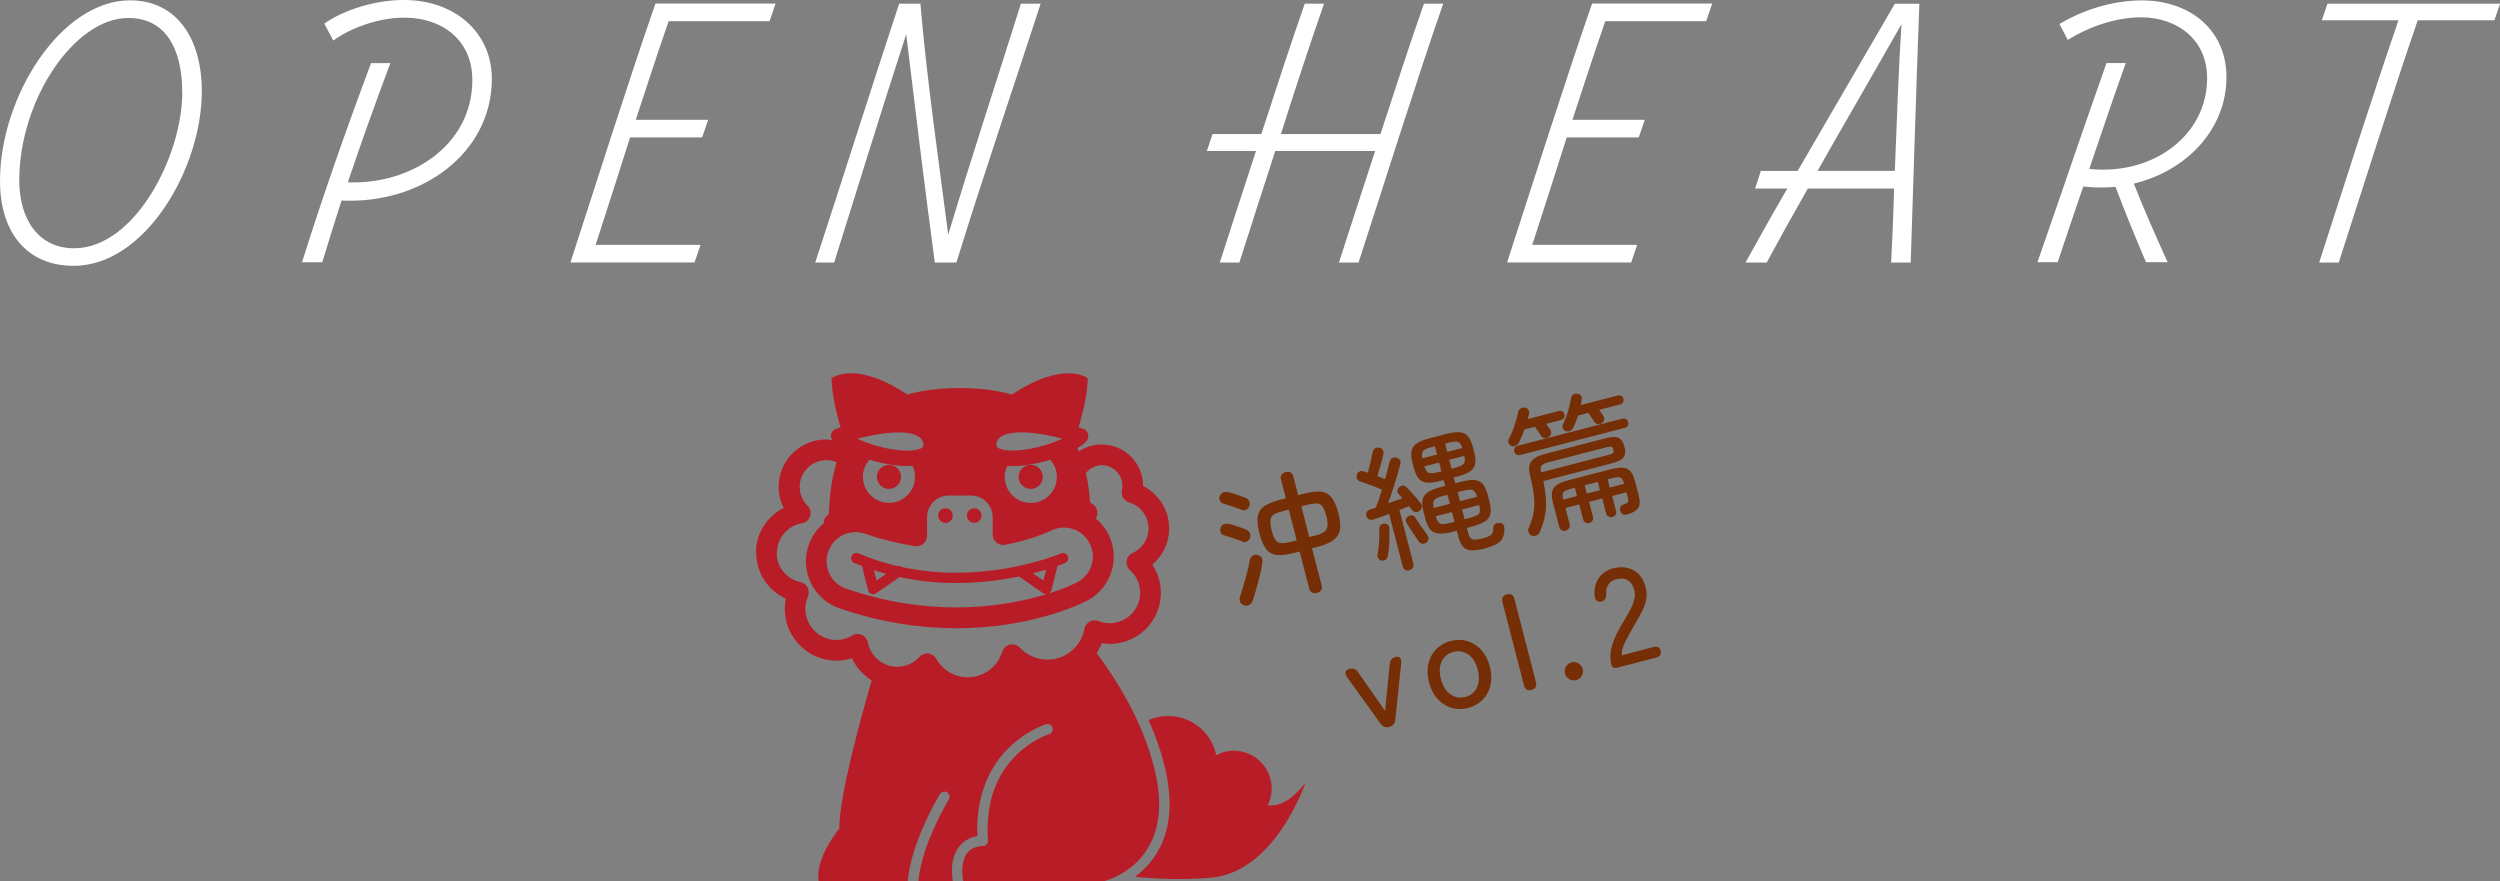 <?xml version="1.0" encoding="UTF-8"?><svg id="_レイヤー_2" xmlns="http://www.w3.org/2000/svg" viewBox="0 0 308.84 108.85"><rect x="0" y="0" width="308.84" height="108.85" fill="#808080" stroke="none"/><defs><style>.cls-1{fill:#fff;}.cls-2{fill:#752e05;}.cls-3{fill:#b81c26;}</style></defs><g id="SP_Default_375px_Outline"><g id="_タイトルのコピー"><path class="cls-1" d="m0,22.35C0,11.93,7.54.04,16.07.04c5.45,0,8.86,4.31,8.86,11.27,0,9.47-6.97,21.53-15.83,21.53-5.86,0-9.1-4.22-9.1-10.5Zm22.51-10.95c0-5.49-2.13-9.18-6.64-9.18C9.14,2.21,2.38,12.42,2.38,22.26c0,5,2.5,8.41,6.77,8.41,7.5,0,13.37-11.4,13.37-19.27Z"/><path class="cls-1" d="m60.76,9.72c0,9.27-8.77,15.54-18.57,15.05-.82,2.54-1.6,5.08-2.38,7.63h-2.5c2.58-8.2,5.45-16.4,8.53-24.6h2.38c-1.84,4.92-3.61,9.84-5.25,14.72,7.63.33,15.38-4.47,15.38-12.63,0-4.92-3.69-7.71-8.41-7.71-3.24,0-6.68,1.31-8.77,2.83l-1.11-2.09C42.39,1.27,46.33-.04,50.06,0c6.35.08,10.7,4.18,10.7,9.72Z"/><path class="cls-1" d="m95.06,2.62h-12.46c-1.31,3.77-2.67,7.95-4.06,12.18h8.94l-.74,2.17h-8.9c-1.44,4.55-2.91,9.1-4.26,13.28h12.96l-.74,2.17h-15.33c3.2-9.84,7.22-22.55,10.5-31.98h14.84l-.74,2.17Z"/><path class="cls-1" d="m128.56.45c-3.44,10.58-7.09,21.24-10.41,31.98h-2.67c-1.23-9.18-2.42-18.98-3.53-28.21-2.99,9.23-6.03,19.02-8.9,28.21h-2.34c3.49-10.66,6.85-21.32,10.37-31.98h2.62c.82,9.51,2.21,19.02,3.44,28.54,2.87-9.55,6.03-19.15,8.98-28.54h2.42Z"/><path class="cls-1" d="m178.29.45c-3.28,9.43-7.26,22.14-10.46,31.98h-2.42c1.35-4.22,2.91-8.98,4.47-13.78h-12.34c-1.56,4.8-3.08,9.55-4.43,13.78h-2.42c1.35-4.22,2.91-8.98,4.47-13.78h-6.07l.7-2.09h6.03c1.85-5.7,3.69-11.32,5.37-16.11h2.38c-1.68,4.8-3.53,10.41-5.33,16.11h12.3c1.85-5.7,3.69-11.32,5.37-16.11h2.38Z"/><path class="cls-1" d="m210.77,2.62h-12.46c-1.31,3.77-2.67,7.95-4.06,12.18h8.94l-.74,2.17h-8.9c-1.44,4.55-2.91,9.1-4.26,13.28h12.96l-.74,2.17h-15.33c3.2-9.84,7.22-22.55,10.5-31.98h14.84l-.74,2.17Z"/><path class="cls-1" d="m237.11.45c-.41,10.66-.7,21.32-1.07,31.98h-2.42c.16-2.99.29-6.07.37-9.14h-10.66c-1.76,3.08-3.44,6.11-5.08,9.14h-2.62c1.68-3.03,3.4-6.11,5.17-9.14h-3.98l.7-2.17h4.55c3.98-6.89,8.04-13.78,12.01-20.66h3.03Zm-3.03,20.66c.25-6.15.45-12.34.82-18.12-3.4,5.99-6.93,12.05-10.37,18.12h9.55Z"/><path class="cls-1" d="m263.6,22.67c1.27,3.24,2.71,6.48,4.18,9.72h-2.67c-1.35-3.12-2.58-6.19-3.77-9.31-1.27.12-2.62.12-3.98-.04-1.07,3.12-2.13,6.23-3.16,9.35h-2.5c2.87-8.2,5.62-16.4,8.53-24.6h2.38c-1.56,4.35-3.03,8.73-4.51,13.08,7.79.82,14.56-4.06,14.56-11.23,0-4.84-3.81-7.5-8.16-7.5-3.28,0-6.72,1.31-9.06,2.79l-1.02-1.97c2.54-1.52,6.23-2.91,10.17-2.91,5.99,0,10.46,3.69,10.46,9.47,0,6.48-4.96,11.6-11.44,13.16Z"/><path class="cls-1" d="m308.15,2.5h-9.47c-3.16,9.18-6.81,20.79-9.76,29.93h-2.42c2.95-9.14,6.64-20.75,9.8-29.93h-9.47l.7-2.05h21.32l-.7,2.05Z"/><path class="cls-2" d="m153.4,62.99c-.29-.11-.65-.25-1.1-.4-.44-.15-.83-.28-1.16-.37-.18-.05-.32-.16-.42-.33-.1-.17-.12-.35-.05-.55.08-.23.21-.39.38-.48.17-.09.37-.11.59-.07.2.03.43.09.71.18.28.09.56.18.84.28.28.1.51.19.71.26.18.08.33.22.42.41.1.19.1.39.02.6-.08.21-.2.36-.37.45-.17.09-.36.1-.56.02Zm.1,3.91c-.29-.11-.65-.25-1.1-.4s-.84-.28-1.17-.36c-.18-.05-.31-.16-.41-.33-.1-.17-.11-.36-.05-.55.07-.23.19-.39.36-.47.17-.09.37-.11.6-.08.2.03.43.09.71.18.28.09.56.17.83.27.28.09.51.18.7.28.2.08.34.21.43.41.09.19.1.39.02.6-.09.21-.21.36-.38.45-.17.09-.35.1-.55.02Zm.19,7.87c-.24-.07-.4-.21-.49-.42-.08-.21-.09-.42-.01-.63.13-.41.27-.88.44-1.43.16-.55.31-1.09.45-1.64.14-.55.24-1.03.3-1.43.04-.21.15-.39.33-.54.18-.15.39-.2.63-.13.22.05.39.16.5.33.11.17.14.37.11.59-.03.29-.09.64-.18,1.05-.09.41-.19.84-.31,1.28-.12.45-.24.88-.36,1.29-.12.41-.23.77-.33,1.08-.07.23-.21.41-.41.54-.2.13-.43.15-.68.08Zm9-1.52c-.23.06-.43.05-.6-.04-.17-.09-.28-.24-.34-.46l-1.2-4.62-.67.17c-.85.22-1.54.31-2.09.26-.55-.04-1-.27-1.34-.69-.34-.41-.63-1.07-.86-1.96-.24-.92-.3-1.65-.2-2.18.11-.53.39-.94.86-1.24.46-.3,1.1-.55,1.93-.76l.67-.17-.61-2.35c-.06-.22-.03-.41.07-.56.11-.16.27-.26.5-.32.24-.06.45-.05.61.03.17.09.28.24.34.46l.61,2.35.67-.17c.82-.21,1.51-.3,2.06-.27.55.03,1,.26,1.35.67.35.41.65,1.08.89,2,.23.89.29,1.6.17,2.13-.12.53-.41.95-.87,1.26-.46.31-1.09.56-1.89.77l-.67.17,1.2,4.62c.06.22.03.41-.07.56-.11.16-.28.27-.52.33Zm-3.17-6.33l.67-.17-.98-3.8-.67.17c-.48.13-.86.26-1.12.41-.27.15-.42.38-.47.68-.05.3,0,.74.15,1.32.14.55.3.95.48,1.19.18.25.42.37.73.38.31,0,.71-.05,1.22-.18Zm2.21-.57l.67-.17c.47-.12.84-.26,1.1-.42.26-.15.42-.39.48-.69.06-.31.02-.74-.12-1.29-.15-.58-.32-.99-.5-1.23-.18-.24-.43-.36-.73-.36-.31,0-.7.06-1.2.19l-.67.17.98,3.8Z"/><path class="cls-2" d="m174.12,70.46c-.18.05-.34.03-.51-.05-.16-.08-.27-.22-.32-.42l-1.68-6.5c-.35.13-.69.25-1.02.37-.33.12-.62.22-.88.31-.22.07-.4.07-.56,0-.16-.07-.27-.2-.35-.39-.06-.19-.05-.37.04-.52.09-.15.24-.26.44-.33.11-.04.22-.07.33-.1s.23-.07.35-.11c.12-.3.25-.64.38-1.03.13-.39.26-.79.39-1.21-.25-.11-.54-.23-.87-.35-.33-.12-.66-.24-.98-.36-.32-.12-.6-.22-.83-.29-.17-.05-.29-.15-.39-.3-.09-.15-.11-.32-.05-.5.05-.19.15-.33.31-.41.16-.09.34-.1.52-.05.08.03.16.05.25.08.09.03.19.06.29.09.07-.26.15-.56.23-.88.08-.32.15-.64.22-.94.07-.3.12-.54.15-.72.04-.21.14-.36.29-.46.16-.1.33-.13.53-.08.2.03.34.13.43.28.09.16.12.32.07.5-.05.22-.11.5-.2.82-.08.33-.18.66-.27.99-.09.34-.19.64-.28.92.17.06.33.12.5.19.16.06.32.12.46.18.11-.42.22-.81.32-1.19.1-.38.18-.71.24-.99.05-.19.15-.33.32-.42.17-.09.34-.11.52-.06.19.06.33.16.42.31.09.15.11.32.06.49-.18.71-.41,1.51-.68,2.39-.28.88-.55,1.7-.84,2.46.31-.1.62-.21.92-.32.3-.11.59-.2.86-.28-.07-.1-.15-.19-.22-.28-.08-.09-.15-.17-.23-.23-.13-.14-.18-.3-.16-.48.02-.18.1-.32.23-.42.14-.12.3-.17.47-.17.17,0,.32.08.45.22.16.16.35.36.57.6.22.24.43.48.64.72.21.24.38.45.51.64.12.16.17.31.13.48-.03.16-.12.31-.26.44-.14.12-.3.18-.47.17-.17,0-.32-.09-.44-.25-.07-.08-.13-.16-.19-.24-.06-.08-.13-.17-.21-.25-.17.07-.36.14-.56.23-.21.08-.42.16-.63.24l1.72,6.63c.05.2.03.37-.07.52-.1.15-.23.24-.41.29Zm-3.4-1.21c-.17-.01-.31-.09-.42-.23-.11-.14-.15-.29-.13-.45.1-.48.16-1.02.2-1.61.03-.59.04-1.13.02-1.62,0-.2.05-.35.16-.47.11-.12.26-.18.45-.18.16,0,.31.04.43.14.13.1.19.25.2.45.03.57.03,1.15,0,1.76-.03.61-.09,1.15-.19,1.65-.03.18-.12.33-.25.43-.13.1-.29.15-.46.14Zm5.47-2.22c-.17.13-.34.17-.51.13-.17-.04-.32-.13-.43-.29-.21-.31-.46-.68-.74-1.1-.29-.42-.53-.81-.74-1.15-.1-.17-.13-.34-.08-.5.05-.16.16-.28.32-.37.16-.09.32-.12.48-.08.16.04.28.14.37.32.12.19.27.42.45.67.18.26.36.52.55.77.19.26.35.49.49.7.11.15.15.31.12.49-.03.18-.13.32-.29.42Zm7.31.71c-.69.18-1.26.26-1.69.25-.44-.02-.78-.15-1.04-.41-.25-.26-.45-.66-.59-1.21l-.21-.81-.49.13c-.72.19-1.31.26-1.75.22-.44-.04-.79-.21-1.05-.51-.25-.3-.46-.76-.62-1.38l-.2-.77c-.16-.61-.2-1.12-.13-1.5.08-.39.3-.7.67-.95.37-.24.92-.46,1.64-.64l.49-.13-.19-.72-.4.1c-.69.18-1.25.25-1.68.21-.43-.04-.76-.21-1.01-.51-.25-.3-.45-.75-.61-1.35l-.14-.56c-.16-.6-.2-1.1-.13-1.48.07-.38.28-.69.64-.94.35-.24.87-.45,1.57-.63l2.09-.54c.69-.18,1.25-.25,1.68-.21.43.04.76.21,1.01.51.25.3.45.75.6,1.35l.15.56c.16.6.2,1.1.13,1.48-.07.38-.28.69-.64.94-.35.24-.87.45-1.57.63l-.44.11.19.72.61-.16c.73-.19,1.32-.27,1.76-.24.44.03.78.2,1.03.5.25.3.46.76.62,1.38l.2.77c.16.61.2,1.12.13,1.5-.08.39-.29.71-.66.95-.36.25-.91.46-1.65.66l-.61.16.17.64c.11.44.29.7.52.77.24.07.66.03,1.26-.12.37-.1.65-.2.84-.3.19-.1.32-.23.39-.39.07-.16.1-.38.09-.65,0-.2.09-.35.24-.45.16-.1.33-.14.52-.13.4.01.6.24.6.67.03.71-.13,1.24-.49,1.59-.36.36-.98.65-1.85.88Zm-7.78-11.12l1.81-.47-.26-1.02-.4.1c-.54.14-.89.29-1.05.46-.16.17-.2.48-.1.92Zm1.95,1.71l.4-.1-.28-1.09-1.83.47c.14.47.33.74.55.81.22.08.61.04,1.16-.1Zm-.57,4.43l2.01-.52-.29-1.12-.49.13c-.59.15-.97.32-1.13.5-.16.18-.19.52-.09,1.01Zm2.09,1.83l.49-.13-.31-1.2-2.01.52c.1.34.21.58.34.74.13.15.31.23.53.23.23,0,.55-.05.95-.16Zm-.41-8.76l1.86-.48c-.12-.44-.3-.69-.53-.76-.23-.07-.61-.03-1.15.1l-.44.11.26,1.02Zm.54,2.07l.44-.12c.55-.14.9-.3,1.06-.48.16-.18.18-.5.07-.98l-1.86.48.28,1.09Zm1.04,4.02l2.11-.55c-.14-.48-.32-.76-.55-.84-.23-.08-.64-.04-1.24.11l-.61.16.29,1.12Zm.58,2.22l.61-.16c.41-.11.71-.21.91-.32.2-.11.32-.26.35-.46.04-.2.01-.47-.08-.81l-2.11.55.31,1.2Z"/><path class="cls-2" d="m191.33,53.98c-.16.12-.33.17-.53.14-.2-.03-.34-.13-.44-.29-.09-.16-.2-.35-.35-.56-.14-.21-.27-.39-.4-.55l-1.28.33c-.21.58-.43,1.11-.66,1.59-.09.18-.23.31-.41.41-.18.1-.36.11-.54.04-.17-.07-.29-.19-.36-.36-.07-.17-.06-.33.02-.48.25-.46.49-1.01.7-1.63.21-.62.37-1.19.47-1.71.04-.2.14-.35.29-.45.15-.1.32-.14.52-.11.18.02.33.11.43.25.11.14.14.31.11.49-.02.1-.05.21-.08.32-.03.11-.06.23-.08.36l3.82-.99c.18-.05.33-.03.45.05.13.08.21.19.25.35.04.15.02.3-.05.43-.07.14-.19.23-.37.27l-1.84.48c.09.13.18.25.26.37s.16.22.23.31c.11.16.15.32.13.49-.03.17-.12.32-.29.44Zm-3.54,2.22c-.18.05-.33.03-.46-.06-.13-.08-.22-.2-.26-.35-.04-.16-.03-.32.05-.45.08-.14.2-.23.38-.27l12.92-3.35c.18-.05.33-.03.46.06.13.08.22.21.26.37.04.15.02.3-.05.44-.08.14-.2.23-.38.27l-12.92,3.35Zm1.44,9.97c-.18-.07-.31-.2-.39-.38-.08-.18-.08-.36,0-.53.31-.69.52-1.36.62-2.01.1-.65.11-1.33.03-2.05-.08-.72-.24-1.52-.47-2.42-.19-.75-.15-1.33.12-1.74.27-.42.84-.74,1.71-.96l7.46-1.93c.76-.2,1.31-.22,1.64-.06.34.16.58.52.73,1.09.15.57.11,1.01-.11,1.31-.22.3-.71.55-1.47.75l-8.44,2.19c.26,1.2.37,2.28.32,3.26-.05.98-.3,2-.76,3.05-.08.18-.22.32-.4.4-.19.08-.39.09-.59.03Zm1.17-7.82l8.36-2.17c.27-.07.45-.14.51-.22.07-.08.08-.22.02-.43-.05-.2-.12-.31-.22-.35-.1-.03-.28-.01-.56.06l-7.16,1.85c-.47.12-.77.26-.91.43-.13.16-.15.44-.05.82Zm3.03,7.22c-.18.05-.34.02-.5-.06-.16-.09-.26-.23-.31-.43l-.8-3.09c-.18-.71-.15-1.27.1-1.68.25-.4.84-.73,1.78-.97l5.32-1.38c.94-.24,1.62-.25,2.04-.02.42.23.72.7.9,1.42l.51,1.96c.16.64.12,1.13-.12,1.47-.24.34-.72.61-1.44.79-.16.04-.32.02-.45-.06-.14-.08-.24-.21-.29-.38-.05-.16-.05-.32,0-.48.06-.16.19-.26.38-.33.33-.11.52-.21.57-.31.05-.09.04-.26-.02-.5l-.18-.71-1.76.46.48,1.86c.05.18.02.33-.07.47-.09.14-.22.23-.39.28-.15.04-.31.02-.46-.06-.15-.08-.25-.2-.3-.38l-.48-1.86-1.63.42.48,1.86c.05.18.02.33-.07.47-.09.14-.22.23-.39.28-.15.04-.31.02-.46-.06-.15-.08-.25-.2-.3-.38l-.48-1.86-1.7.44.51,1.97c.05.2.03.37-.06.52-.09.15-.23.25-.41.3Zm4.49-13.3c-.17.11-.35.15-.54.12-.19-.03-.34-.13-.44-.29-.09-.16-.2-.35-.34-.55-.14-.2-.27-.38-.38-.54l-1.27.33c-.09.26-.18.51-.27.75-.09.25-.19.48-.3.71-.09.19-.23.33-.4.42-.18.09-.36.1-.55.04-.17-.06-.29-.18-.36-.35-.07-.17-.07-.33,0-.48.24-.45.44-.97.62-1.56.18-.59.31-1.15.4-1.68.03-.2.12-.34.27-.44.15-.1.32-.14.51-.12.2.03.34.12.44.25.1.14.13.3.1.48-.02.11-.04.22-.06.33-.02.11-.04.23-.07.35l4.57-1.18c.18-.05.33-.03.45.05.13.08.21.19.25.35.04.15.02.3-.05.43-.07.14-.19.23-.37.27l-2.58.67c.09.13.18.25.26.37.08.12.16.23.23.33.11.15.15.31.13.49-.02.18-.12.32-.29.44Zm-4.81,9.45l1.7-.44-.26-1.02-.53.14c-.47.12-.77.27-.89.43-.12.17-.13.45-.02.86v.03Zm2.91-.75l1.63-.42-.26-1.02-1.63.42.26,1.02Zm2.85-.74l1.76-.46v-.03c-.11-.41-.26-.65-.44-.74-.18-.09-.51-.07-.98.05l-.61.16.26,1.02Z"/><path class="cls-2" d="m171.62,89.81c-.19.05-.38.04-.57-.02-.19-.06-.36-.19-.5-.39l-4.14-5.74c-.17-.25-.23-.46-.19-.64.04-.18.2-.31.47-.38.46-.12.82.01,1.07.39l3.35,4.8.57-5.82c.06-.46.3-.74.73-.86.24-.06.42-.02.55.11.12.14.17.36.14.66l-.73,7c-.02.24-.1.43-.24.58-.14.15-.31.25-.49.29Z"/><path class="cls-2" d="m181.36,87.46c-.72.19-1.41.18-2.07-.02-.65-.2-1.22-.57-1.71-1.11-.49-.54-.83-1.22-1.05-2.05s-.24-1.59-.07-2.29c.16-.7.48-1.3.96-1.79.48-.49,1.08-.83,1.8-1.02.72-.19,1.41-.18,2.07.02.65.2,1.22.57,1.71,1.1.48.54.83,1.22,1.05,2.04.21.82.24,1.59.08,2.3-.16.71-.48,1.31-.96,1.8-.48.49-1.08.83-1.8,1.02Zm-.35-1.35c.67-.17,1.15-.56,1.44-1.17.29-.61.33-1.35.1-2.21-.22-.87-.61-1.49-1.16-1.88-.55-.38-1.16-.49-1.83-.32-.67.17-1.15.56-1.45,1.16-.29.6-.33,1.34-.1,2.2.22.87.61,1.5,1.16,1.88.55.39,1.16.5,1.83.32Z"/><path class="cls-2" d="m189.21,85.24c-.49.13-.81-.07-.95-.6l-2.65-10.24c-.13-.52.05-.84.54-.97.49-.13.81.07.94.58l2.65,10.24c.14.53-.04.85-.54.98Z"/><path class="cls-2" d="m194.71,84.01c-.31.08-.6.04-.86-.12-.27-.16-.44-.39-.52-.68-.08-.31-.04-.6.12-.86.16-.27.39-.44.7-.52.3-.08.58-.04.85.12.27.16.44.39.52.7.08.3.04.58-.12.85-.16.27-.39.44-.68.52Z"/><path class="cls-2" d="m199.99,82.45c-.53.14-.83.05-.91-.26-.21-.81-.18-1.65.09-2.52.27-.87.74-1.84,1.41-2.91.28-.46.53-.91.77-1.35.23-.44.41-.86.52-1.27.12-.41.14-.77.06-1.11-.15-.65-.42-1.1-.82-1.33-.4-.24-.89-.28-1.47-.13-.41.11-.72.31-.93.62-.21.31-.31.69-.28,1.15,0,.26-.04.47-.12.63-.08.16-.23.27-.46.33-.22.06-.41.03-.58-.09-.16-.12-.26-.31-.28-.59-.07-.85.1-1.58.51-2.19.41-.61,1-1.02,1.78-1.22.64-.16,1.23-.18,1.79-.05.55.13,1.03.41,1.43.83.4.42.68.99.83,1.7.12.52.12,1.03,0,1.54s-.33,1.02-.6,1.53c-.28.52-.59,1.07-.94,1.65-.39.67-.73,1.32-1.04,1.93-.3.61-.44,1.15-.4,1.61l3.85-1c.53-.14.85,0,.96.44.11.44-.09.73-.62.86l-4.56,1.18Z"/><g id="_23"><path class="cls-3" d="m144.11,95.73c-.48-2.38-1.28-4.65-2.22-6.78.74-.32,1.55-.5,2.41-.5,2.93,0,5.38,2.07,5.95,4.84.65-.34,1.38-.55,2.16-.55,2.59,0,4.69,2.1,4.69,4.69,0,.74-.19,1.43-.49,2.05,1.2.15,2.81-.37,4.66-2.8,0,0-3.71,11.12-11.76,11.76-3.48.28-6.72.13-9.29-.13,2.55-1.89,5.3-5.59,3.88-12.59Z"/><path class="cls-3" d="m93.42,68.28c0,2.53,1.51,4.69,3.66,5.68-.08.4-.13.82-.13,1.25,0,3.54,2.87,6.41,6.41,6.41.66,0,1.28-.11,1.87-.3.34.71.8,1.35,1.37,1.89.34.31.69.6,1.09.84-1.45,4.97-4.01,14.33-4.01,18.32,0,0-3.01,3.59-2.55,6.49h11.01c.19-2.34,1.09-4.84,1.97-6.85,1-2.26,1.99-3.9,2-3.91.18-.3.58-.4.88-.22.3.18.4.58.22.88,0,0-.06.09-.16.27-.37.64-1.29,2.31-2.12,4.33-.71,1.73-1.32,3.72-1.48,5.49h4.25c-.06-.46-.1-.9-.1-1.29-.02-1.93.78-3.13,1.68-3.71.54-.36,1.07-.5,1.47-.56-.01-.28-.03-.57-.03-.84,0-5.14,2.11-8.44,4.23-10.38,2.12-1.95,4.22-2.58,4.27-2.6.34-.1.7.09.8.43.1.34-.09.69-.43.8h-.01c-.18.06-2.1.71-3.94,2.49-1.84,1.78-3.63,4.63-3.64,9.27,0,.44.02.9.05,1.37.01.18-.05.37-.18.5-.13.13-.31.2-.49.19h0s-.03,0-.03,0c-.15,0-.81.04-1.37.41-.55.38-1.09,1.03-1.11,2.64,0,.37.05.81.12,1.29h17.36s8.69-1.97,6.49-12.86c-1.24-6.11-4.62-11.64-7.36-15.32.25-.39.46-.79.63-1.22.02,0,.04,0,.06,0,.3.05.6.09.91.09,3.5,0,6.33-2.83,6.33-6.33,0-1.28-.4-2.47-1.06-3.46,1.27-1.08,2.08-2.69,2.08-4.49,0-2.3-1.32-4.26-3.22-5.24,0,0,0-.01,0-.02,0-2.82-2.29-5.1-5.11-5.1-1.05,0-2.02.32-2.83.86-.06-.13-.12-.27-.18-.4.4-.25.77-.51,1.07-.81.23-.23.33-.57.26-.9-.07-.32-.31-.58-.62-.69,0,0-.21-.07-.55-.17.54-1.87,1.12-4.25,1.12-6.07,0,0-2.83-2.31-9.36,2.01-1.81-.51-3.93-.8-6.46-.8s-4.65.29-6.46.8c-6.53-4.33-9.36-2.01-9.36-2.01,0,1.82.57,4.2,1.11,6.07-.34.1-.54.17-.55.17-.31.11-.55.37-.62.69-.06.25.01.5.15.71-.25-.03-.5-.08-.77-.08-3.24,0-5.86,2.62-5.86,5.86,0,.93.24,1.8.63,2.59-2.03,1.03-3.44,3.12-3.44,5.56Zm2.56,0c0-1.83,1.34-3.34,3.09-3.64.48-.08.86-.42,1.01-.87.15-.46.03-.96-.32-1.3-.6-.6-.97-1.42-.97-2.33,0-1.82,1.48-3.29,3.3-3.3.45,0,.88.09,1.27.26-.66,2.09-.89,4.31-.96,6.41-.29.17-.5.43-.6.77-.03.12-.05.25-.04.37-.82.69-1.48,1.6-1.86,2.69-.23.66-.34,1.33-.34,2,0,2.55,1.6,4.94,4.15,5.81,5.27,1.81,10.19,2.46,14.43,2.46h.02c7.1-.01,12.3-1.76,14.69-2.75.79-.33,1.29-.58,1.41-.64h.02c2.1-1.1,3.31-3.25,3.31-5.46,0-.96-.23-1.93-.7-2.84-.38-.73-.9-1.35-1.5-1.85.02-.06.04-.13.07-.19.28-.61.04-1.33-.55-1.65-.09-.05-.16-.12-.24-.17-.09-1.2-.25-2.42-.53-3.62.47-.58,1.17-.96,1.98-.97,1.4,0,2.54,1.14,2.54,2.54,0,.18-.02.36-.06.55-.15.65.24,1.31.88,1.5,1.39.42,2.4,1.69,2.4,3.21,0,1.35-.8,2.51-1.97,3.05-.39.18-.67.54-.73.97-.06.43.09.85.41,1.14.78.7,1.26,1.68,1.26,2.79,0,2.08-1.69,3.77-3.77,3.77-.48,0-.94-.1-1.38-.27-.36-.14-.75-.12-1.09.07-.34.19-.57.51-.64.89-.41,2.17-2.3,3.82-4.59,3.81-1.34,0-2.53-.57-3.4-1.49-.31-.33-.77-.47-1.22-.37-.45.1-.8.43-.94.87-.58,1.84-2.26,3.17-4.27,3.17-1.67,0-3.11-.92-3.9-2.3-.2-.36-.56-.6-.97-.64-.41-.05-.81.11-1.09.41-.69.76-1.65,1.22-2.74,1.23-1.81,0-3.31-1.3-3.64-3.01-.08-.41-.35-.75-.73-.93-.38-.17-.82-.15-1.18.07-.6.36-1.25.56-1.96.56-2.12,0-3.84-1.72-3.85-3.85,0-.54.12-1.06.32-1.53.15-.35.14-.76-.04-1.1-.18-.34-.5-.59-.88-.67-1.68-.35-2.95-1.84-2.94-3.62Zm18.55-2.08v-2.32c0-1.47,1.19-2.66,2.66-2.66h2.78c1.47,0,2.66,1.19,2.66,2.66v2.16c0,.38.17.75.47.99.29.24.68.34,1.06.27,1.02-.19,1.91-.42,2.68-.64,1.02-.3,1.8-.6,2.3-.8h0c.25-.11.43-.19.54-.24h0s.08-.04.08-.04h0s0,0,.01,0c.53-.28,1.1-.41,1.65-.41,1.3,0,2.55.7,3.18,1.93.28.53.41,1.1.41,1.65,0,1.29-.7,2.54-1.93,3.18-.12.06-.52.26-1.23.56-.57.24-1.34.53-2.27.82.14-.09.26-.21.3-.38l.76-3.03c.6-.21.94-.36.95-.36.32-.14.47-.52.33-.84-.14-.32-.52-.47-.84-.33l-.06.02-.18.07c-.16.06-.41.16-.72.27-.63.22-1.56.52-2.71.82-2.32.6-5.57,1.2-9.29,1.2-2.1,0-4.35-.2-6.66-.69-.16-.13-.37-.17-.56-.12-1.6-.37-3.23-.88-4.87-1.58-.32-.14-.7.01-.84.34-.14.32.01.7.34.84.32.13.63.25.95.37l.76,3.02c.05.2.2.37.39.44.2.07.42.05.59-.07l2.9-2.01c2.44.52,4.8.73,7,.73,2.95,0,5.6-.36,7.76-.81l3.01,2.09c.12.08.26.1.41.09-.16.05-.31.1-.48.15-2.58.75-6.23,1.49-10.68,1.5h0c-3.99,0-8.61-.6-13.61-2.32-1.49-.51-2.42-1.9-2.42-3.39,0-.39.06-.78.2-1.17.51-1.49,1.9-2.42,3.39-2.42.39,0,.78.06,1.17.2,2.17.74,4.23,1.23,6.17,1.53.37.06.74-.05,1.03-.29.28-.24.45-.6.45-.97Zm-1.49-7.3c0,1.78-1.44,3.22-3.22,3.22s-3.22-1.44-3.22-3.22c0-.81.31-1.54.81-2.11,1.55.47,3.21.78,4.67.78.22,0,.43-.02.64-.04.2.42.32.88.32,1.37Zm-7.11-4.71c.14-.04.26-.07.4-.1,1.39-.34,3.18-.67,4.69-.67.86,0,1.63.11,2.14.34.51.23.74.47.87.89.04.14.05.25.05.33,0,.12-.02.16-.05.21-.03.05-.1.12-.26.2-.3.16-.92.28-1.68.28-1.29,0-2.98-.31-4.46-.8-.61-.19-1.18-.42-1.69-.66Zm23.3,16.18l-.34,1.35-1.29-.9c.6-.15,1.15-.31,1.63-.45Zm-21.28.06c.51.17,1.02.32,1.53.46l-1.2.83-.32-1.29Zm23.29-16.24c-.51.24-1.09.47-1.7.67-1.49.49-3.17.8-4.46.8-.57,0-1.06-.06-1.4-.17-.34-.1-.5-.24-.54-.31-.03-.05-.05-.08-.05-.21,0-.08.01-.19.05-.33.13-.42.36-.66.87-.89.51-.22,1.27-.34,2.14-.34,1.67,0,3.65.4,5.09.77Zm-1.49,2.61c.49.56.81,1.3.81,2.11,0,1.78-1.44,3.22-3.22,3.22s-3.22-1.44-3.22-3.22c0-.49.11-.94.31-1.35.21.02.43.02.65.02,1.46,0,3.12-.31,4.67-.78Z"/><path class="cls-3" d="m127.33,60.4c-.82,0-1.49-.67-1.49-1.49s.67-1.49,1.49-1.49,1.49.67,1.49,1.49-.67,1.49-1.49,1.49Z"/><path class="cls-3" d="m109.82,60.4c-.83,0-1.49-.67-1.49-1.49s.67-1.49,1.49-1.49,1.49.67,1.49,1.49-.67,1.49-1.49,1.49Z"/><path class="cls-3" d="m120.35,62.79c.5,0,.9.4.9.9s-.4.9-.9.9-.9-.4-.9-.9.4-.9.9-.9Z"/><path class="cls-3" d="m116.8,62.79c.5,0,.9.4.9.9s-.4.9-.9.9-.9-.4-.9-.9.4-.9.9-.9Z"/></g></g></g></svg>